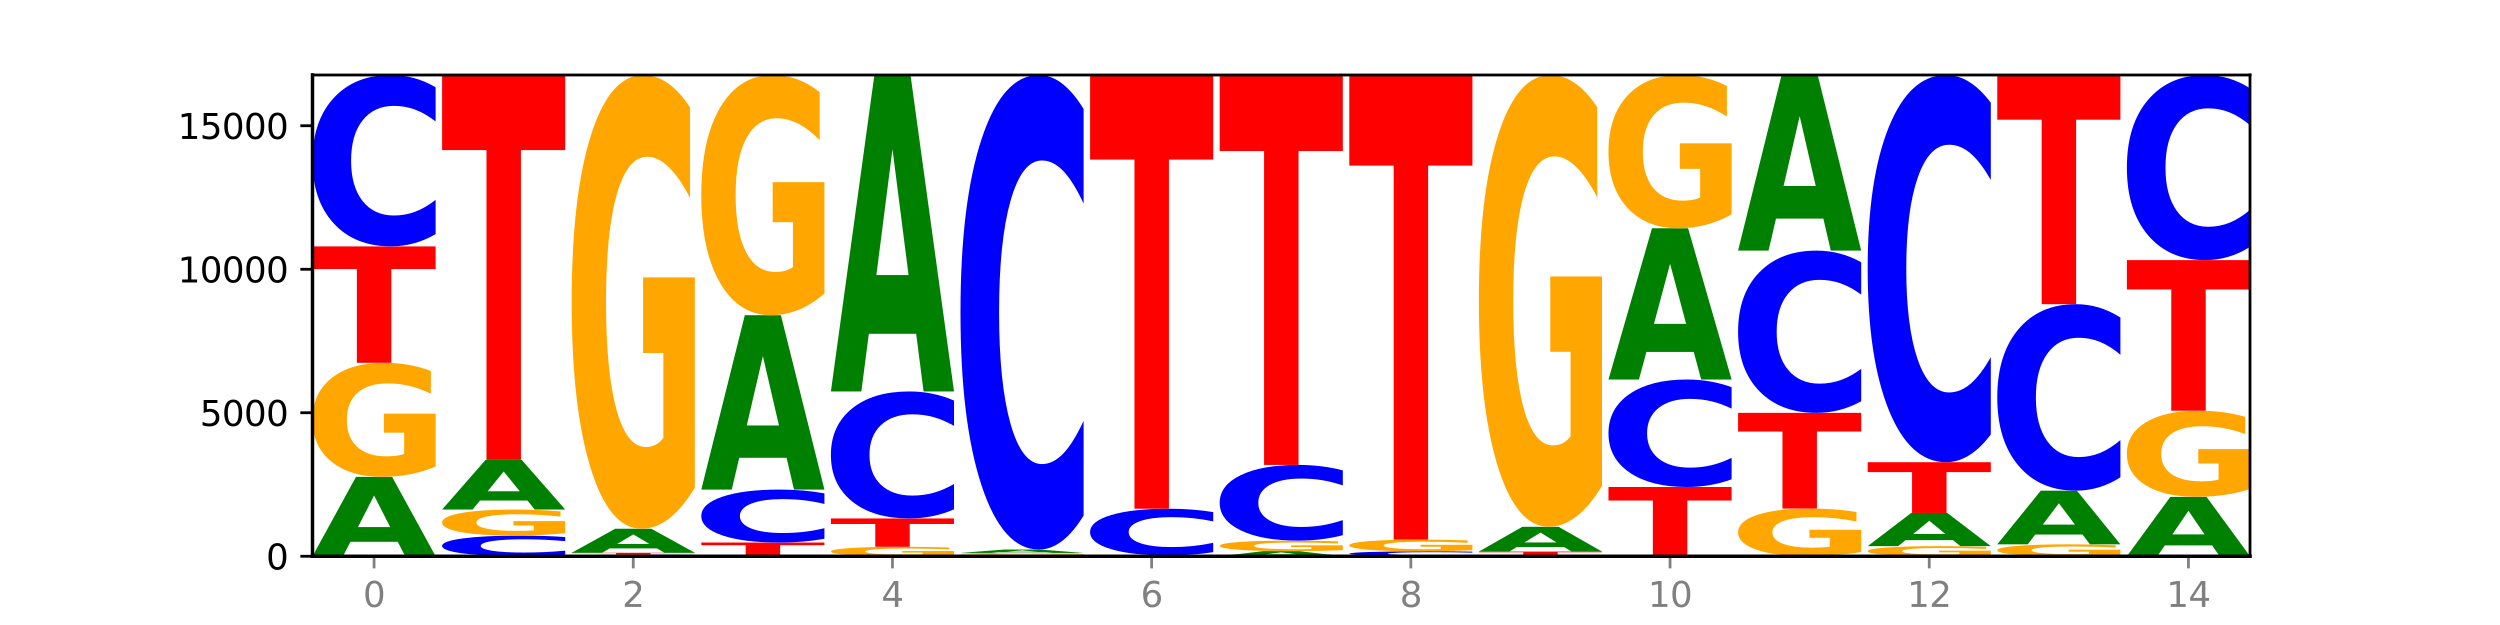 <?xml version="1.0" encoding="utf-8" standalone="no"?>
<!DOCTYPE svg PUBLIC "-//W3C//DTD SVG 1.1//EN"
  "http://www.w3.org/Graphics/SVG/1.1/DTD/svg11.dtd">
<svg xmlns:xlink="http://www.w3.org/1999/xlink" width="720pt" height="180pt" viewBox="0 0 720 180" xmlns="http://www.w3.org/2000/svg" version="1.1">
 <defs>
  <style type="text/css">*{stroke-linejoin: round; stroke-linecap: butt}</style>
 </defs>
 <g id="figure_1">
  <g id="patch_1">
   <path d="M 0 180 
L 720 180 
L 720 0 
L 0 0 
z
" style="fill: #ffffff"/>
  </g>
  <g id="axes_1">
   <g id="patch_2">
    <path d="M 90 160.2 
L 648 160.2 
L 648 21.6 
L 90 21.6 
z
" style="fill: #ffffff"/>
   </g>
   <g id="line2d_1">
    <path d="M 90 160.2 
L 648 160.2 
" clip-path="url(#p567ff6532f)" style="fill: none; stroke: #000000; stroke-width: 0.5; stroke-linecap: square"/>
   </g>
   <g id="patch_3">
    <path d="M 114.562 156.035 
L 100.925 156.035 
L 98.772 160.2 
L 90 160.2 
L 102.527 137.337 
L 112.931 137.337 
L 125.458 160.2 
L 116.693 160.2 
L 114.562 156.035 
z
M 103.1 151.792 
L 112.365 151.792 
L 107.74 142.697 
L 103.1 151.792 
z
" clip-path="url(#p567ff6532f)" style="fill: #008000"/>
   </g>
   <g id="patch_4">
    <path d="M 125.458 134.365 
Q 121.882 135.851 118.036 136.597 
Q 114.19 137.337 110.089 137.337 
Q 100.823 137.337 95.412 132.913 
Q 90 128.489 90 120.923 
Q 90 113.269 95.507 108.879 
Q 101.022 104.489 110.614 104.489 
Q 114.309 104.489 117.694 105.086 
Q 121.088 105.676 124.091 106.843 
L 124.091 113.391 
Q 120.992 111.892 117.925 111.152 
Q 114.857 110.406 111.774 110.406 
Q 106.068 110.406 102.977 113.133 
Q 99.886 115.854 99.886 120.923 
Q 99.886 125.944 102.866 128.686 
Q 105.846 131.42 111.329 131.42 
Q 112.823 131.42 114.102 131.264 
Q 115.382 131.101 116.399 130.762 
L 116.399 124.614 
L 110.558 124.614 
L 110.558 119.139 
L 125.458 119.139 
L 125.458 134.365 
z
" clip-path="url(#p567ff6532f)" style="fill: #ffa600"/>
   </g>
   <g id="patch_5">
    <path d="M 90 70.955 
L 125.458 70.955 
L 125.458 77.495 
L 112.701 77.495 
L 112.701 104.489 
L 102.781 104.489 
L 102.781 77.495 
L 90 77.495 
L 90 70.955 
z
" clip-path="url(#p567ff6532f)" style="fill: #ff0000"/>
   </g>
   <g id="patch_6">
    <path d="M 125.458 67.417 
Q 122.492 69.171 119.285 70.058 
Q 116.078 70.955 112.585 70.955 
Q 102.168 70.955 96.084 64.308 
Q 90 57.66 90 46.293 
Q 90 34.884 96.084 28.247 
Q 102.168 21.6 112.585 21.6 
Q 116.078 21.6 119.285 22.497 
Q 122.492 23.384 125.458 25.138 
L 125.458 34.976 
Q 122.465 32.652 119.562 31.571 
Q 116.658 30.49 113.451 30.49 
Q 107.698 30.49 104.401 34.701 
Q 101.114 38.901 101.114 46.293 
Q 101.114 53.654 104.401 57.864 
Q 107.698 62.065 113.451 62.065 
Q 116.658 62.065 119.562 60.984 
Q 122.465 59.893 125.458 57.569 
L 125.458 67.417 
z
" clip-path="url(#p567ff6532f)" style="fill: #0000ff"/>
   </g>
   <g id="patch_7">
    <path d="M 162.783 159.773 
Q 159.817 159.985 156.609 160.092 
Q 153.402 160.2 149.909 160.2 
Q 139.492 160.2 133.408 159.398 
Q 127.324 158.597 127.324 157.226 
Q 127.324 155.851 133.408 155.05 
Q 139.492 154.249 149.909 154.249 
Q 153.402 154.249 156.609 154.357 
Q 159.817 154.464 162.783 154.675 
L 162.783 155.862 
Q 159.79 155.581 156.886 155.451 
Q 153.983 155.321 150.776 155.321 
Q 145.022 155.321 141.726 155.828 
Q 138.438 156.335 138.438 157.226 
Q 138.438 158.114 141.726 158.622 
Q 145.022 159.128 150.776 159.128 
Q 153.983 159.128 156.886 158.998 
Q 159.79 158.866 162.783 158.586 
L 162.783 159.773 
z
" clip-path="url(#p567ff6532f)" style="fill: #0000ff"/>
   </g>
   <g id="patch_8">
    <path d="M 162.783 153.57 
Q 159.207 153.91 155.36 154.08 
Q 151.514 154.249 147.414 154.249 
Q 138.148 154.249 132.736 153.239 
Q 127.324 152.229 127.324 150.502 
Q 127.324 148.756 132.831 147.754 
Q 138.346 146.752 147.938 146.752 
Q 151.633 146.752 155.019 146.888 
Q 158.412 147.023 161.416 147.289 
L 161.416 148.783 
Q 158.317 148.441 155.249 148.272 
Q 152.182 148.102 149.098 148.102 
Q 143.393 148.102 140.301 148.725 
Q 137.21 149.346 137.21 150.502 
Q 137.21 151.648 140.19 152.274 
Q 143.17 152.898 148.653 152.898 
Q 150.147 152.898 151.427 152.863 
Q 152.706 152.825 153.723 152.748 
L 153.723 151.345 
L 147.883 151.345 
L 147.883 150.095 
L 162.783 150.095 
L 162.783 153.57 
z
" clip-path="url(#p567ff6532f)" style="fill: #ffa600"/>
   </g>
   <g id="patch_9">
    <path d="M 151.886 144.145 
L 138.25 144.145 
L 136.097 146.752 
L 127.324 146.752 
L 139.852 132.444 
L 150.255 132.444 
L 162.783 146.752 
L 154.018 146.752 
L 151.886 144.145 
z
M 140.425 141.49 
L 149.69 141.49 
L 145.064 135.798 
L 140.425 141.49 
z
" clip-path="url(#p567ff6532f)" style="fill: #008000"/>
   </g>
   <g id="patch_10">
    <path d="M 127.324 21.6 
L 162.783 21.6 
L 162.783 43.218 
L 150.026 43.218 
L 150.026 132.444 
L 140.106 132.444 
L 140.106 43.218 
L 127.324 43.218 
L 127.324 21.6 
z
" clip-path="url(#p567ff6532f)" style="fill: #ff0000"/>
   </g>
   <g id="patch_11">
    <path d="M 200.107 160.17 
Q 197.141 160.185 193.934 160.192 
Q 190.727 160.2 187.233 160.2 
Q 176.817 160.2 170.733 160.143 
Q 164.649 160.086 164.649 159.989 
Q 164.649 159.892 170.733 159.835 
Q 176.817 159.778 187.233 159.778 
Q 190.727 159.778 193.934 159.786 
Q 197.141 159.794 200.107 159.809 
L 200.107 159.893 
Q 197.114 159.873 194.211 159.864 
Q 191.307 159.854 188.1 159.854 
Q 182.347 159.854 179.05 159.89 
Q 175.762 159.926 175.762 159.989 
Q 175.762 160.052 179.05 160.088 
Q 182.347 160.124 188.1 160.124 
Q 191.307 160.124 194.211 160.115 
Q 197.114 160.106 200.107 160.086 
L 200.107 160.17 
z
" clip-path="url(#p567ff6532f)" style="fill: #0000ff"/>
   </g>
   <g id="patch_12">
    <path d="M 164.649 159.2 
L 200.107 159.2 
L 200.107 159.313 
L 187.35 159.313 
L 187.35 159.778 
L 177.43 159.778 
L 177.43 159.313 
L 164.649 159.313 
L 164.649 159.2 
z
" clip-path="url(#p567ff6532f)" style="fill: #ff0000"/>
   </g>
   <g id="patch_13">
    <path d="M 189.211 157.94 
L 175.574 157.94 
L 173.421 159.2 
L 164.649 159.2 
L 177.176 152.281 
L 187.58 152.281 
L 200.107 159.2 
L 191.342 159.2 
L 189.211 157.94 
z
M 177.749 156.655 
L 187.014 156.655 
L 182.389 153.904 
L 177.749 156.655 
z
" clip-path="url(#p567ff6532f)" style="fill: #008000"/>
   </g>
   <g id="patch_14">
    <path d="M 200.107 140.458 
Q 196.531 146.37 192.685 149.339 
Q 188.839 152.281 184.738 152.281 
Q 175.472 152.281 170.061 134.681 
Q 164.649 117.08 164.649 86.981 
Q 164.649 56.531 170.156 39.066 
Q 175.671 21.6 185.263 21.6 
Q 188.958 21.6 192.343 23.976 
Q 195.736 26.324 198.74 30.967 
L 198.74 57.017 
Q 195.641 51.051 192.574 48.109 
Q 189.506 45.139 186.423 45.139 
Q 180.717 45.139 177.626 55.991 
Q 174.535 66.816 174.535 86.981 
Q 174.535 106.957 177.515 117.863 
Q 180.495 128.742 185.978 128.742 
Q 187.472 128.742 188.751 128.121 
Q 190.031 127.473 191.048 126.124 
L 191.048 101.666 
L 185.207 101.666 
L 185.207 79.882 
L 200.107 79.882 
L 200.107 140.458 
z
" clip-path="url(#p567ff6532f)" style="fill: #ffa600"/>
   </g>
   <g id="patch_15">
    <path d="M 201.973 156.257 
L 237.431 156.257 
L 237.431 157.026 
L 224.675 157.026 
L 224.675 160.2 
L 214.755 160.2 
L 214.755 157.026 
L 201.973 157.026 
L 201.973 156.257 
z
" clip-path="url(#p567ff6532f)" style="fill: #ff0000"/>
   </g>
   <g id="patch_16">
    <path d="M 237.431 155.164 
Q 234.465 155.706 231.258 155.98 
Q 228.051 156.257 224.558 156.257 
Q 214.141 156.257 208.057 154.202 
Q 201.973 152.147 201.973 148.633 
Q 201.973 145.106 208.057 143.054 
Q 214.141 140.999 224.558 140.999 
Q 228.051 140.999 231.258 141.276 
Q 234.465 141.55 237.431 142.092 
L 237.431 145.134 
Q 234.439 144.415 231.535 144.081 
Q 228.632 143.747 225.424 143.747 
Q 219.671 143.747 216.375 145.049 
Q 213.087 146.348 213.087 148.633 
Q 213.087 150.908 216.375 152.21 
Q 219.671 153.509 225.424 153.509 
Q 228.632 153.509 231.535 153.175 
Q 234.439 152.837 237.431 152.119 
L 237.431 155.164 
z
" clip-path="url(#p567ff6532f)" style="fill: #0000ff"/>
   </g>
   <g id="patch_17">
    <path d="M 226.535 131.851 
L 212.899 131.851 
L 210.745 140.999 
L 201.973 140.999 
L 214.501 90.784 
L 224.904 90.784 
L 237.431 140.999 
L 228.667 140.999 
L 226.535 131.851 
z
M 215.073 122.531 
L 224.339 122.531 
L 219.713 102.558 
L 215.073 122.531 
z
" clip-path="url(#p567ff6532f)" style="fill: #008000"/>
   </g>
   <g id="patch_18">
    <path d="M 237.431 84.525 
Q 233.855 87.654 230.009 89.227 
Q 226.163 90.784 222.063 90.784 
Q 212.797 90.784 207.385 81.466 
Q 201.973 72.148 201.973 56.214 
Q 201.973 40.093 207.48 30.846 
Q 212.995 21.6 222.587 21.6 
Q 226.282 21.6 229.668 22.858 
Q 233.061 24.101 236.065 26.559 
L 236.065 40.35 
Q 232.965 37.192 229.898 35.634 
Q 226.831 34.062 223.747 34.062 
Q 218.041 34.062 214.95 39.807 
Q 211.859 45.538 211.859 56.214 
Q 211.859 66.789 214.839 72.563 
Q 217.819 78.322 223.302 78.322 
Q 224.796 78.322 226.076 77.994 
Q 227.355 77.651 228.372 76.936 
L 228.372 63.988 
L 222.531 63.988 
L 222.531 52.455 
L 237.431 52.455 
L 237.431 84.525 
z
" clip-path="url(#p567ff6532f)" style="fill: #ffa600"/>
   </g>
   <g id="patch_19">
    <path d="M 274.756 159.954 
Q 271.18 160.077 267.334 160.139 
Q 263.487 160.2 259.387 160.2 
Q 250.121 160.2 244.709 159.834 
Q 239.298 159.467 239.298 158.841 
Q 239.298 158.207 244.805 157.844 
Q 250.32 157.481 259.911 157.481 
Q 263.607 157.481 266.992 157.53 
Q 270.385 157.579 273.389 157.675 
L 273.389 158.218 
Q 270.29 158.093 267.222 158.032 
Q 264.155 157.97 261.072 157.97 
Q 255.366 157.97 252.275 158.196 
Q 249.183 158.422 249.183 158.841 
Q 249.183 159.257 252.163 159.484 
Q 255.143 159.71 260.627 159.71 
Q 262.121 159.71 263.4 159.697 
Q 264.679 159.684 265.697 159.656 
L 265.697 159.147 
L 259.856 159.147 
L 259.856 158.693 
L 274.756 158.693 
L 274.756 159.954 
z
" clip-path="url(#p567ff6532f)" style="fill: #ffa600"/>
   </g>
   <g id="patch_20">
    <path d="M 239.298 149.314 
L 274.756 149.314 
L 274.756 150.907 
L 261.999 150.907 
L 261.999 157.481 
L 252.079 157.481 
L 252.079 150.907 
L 239.298 150.907 
L 239.298 149.314 
z
" clip-path="url(#p567ff6532f)" style="fill: #ff0000"/>
   </g>
   <g id="patch_21">
    <path d="M 274.756 146.692 
Q 271.79 147.992 268.583 148.649 
Q 265.375 149.314 261.882 149.314 
Q 251.465 149.314 245.382 144.388 
Q 239.298 139.462 239.298 131.037 
Q 239.298 122.583 245.382 117.664 
Q 251.465 112.738 261.882 112.738 
Q 265.375 112.738 268.583 113.403 
Q 271.79 114.06 274.756 115.36 
L 274.756 122.651 
Q 271.763 120.928 268.86 120.127 
Q 265.956 119.326 262.749 119.326 
Q 256.995 119.326 253.699 122.447 
Q 250.411 125.56 250.411 131.037 
Q 250.411 136.492 253.699 139.613 
Q 256.995 142.726 262.749 142.726 
Q 265.956 142.726 268.86 141.925 
Q 271.763 141.116 274.756 139.394 
L 274.756 146.692 
z
" clip-path="url(#p567ff6532f)" style="fill: #0000ff"/>
   </g>
   <g id="patch_22">
    <path d="M 263.86 96.136 
L 250.223 96.136 
L 248.07 112.738 
L 239.298 112.738 
L 251.825 21.6 
L 262.228 21.6 
L 274.756 112.738 
L 265.991 112.738 
L 263.86 96.136 
z
M 252.398 79.221 
L 261.663 79.221 
L 257.038 42.968 
L 252.398 79.221 
z
" clip-path="url(#p567ff6532f)" style="fill: #008000"/>
   </g>
   <g id="patch_23">
    <path d="M 276.622 159.795 
L 312.08 159.795 
L 312.08 159.874 
L 299.324 159.874 
L 299.324 160.2 
L 289.404 160.2 
L 289.404 159.874 
L 276.622 159.874 
L 276.622 159.795 
z
" clip-path="url(#p567ff6532f)" style="fill: #ff0000"/>
   </g>
   <g id="patch_24">
    <path d="M 312.08 159.745 
Q 308.504 159.77 304.658 159.783 
Q 300.812 159.795 296.711 159.795 
Q 287.445 159.795 282.034 159.72 
Q 276.622 159.646 276.622 159.518 
Q 276.622 159.389 282.129 159.315 
Q 287.644 159.241 297.236 159.241 
Q 300.931 159.241 304.316 159.251 
Q 307.71 159.261 310.713 159.281 
L 310.713 159.391 
Q 307.614 159.366 304.547 159.354 
Q 301.479 159.341 298.396 159.341 
Q 292.69 159.341 289.599 159.387 
Q 286.508 159.433 286.508 159.518 
Q 286.508 159.603 289.488 159.649 
Q 292.468 159.695 297.951 159.695 
Q 299.445 159.695 300.724 159.693 
Q 302.004 159.69 303.021 159.684 
L 303.021 159.58 
L 297.18 159.58 
L 297.18 159.488 
L 312.08 159.488 
L 312.08 159.745 
z
" clip-path="url(#p567ff6532f)" style="fill: #ffa600"/>
   </g>
   <g id="patch_25">
    <path d="M 301.184 159.065 
L 287.547 159.065 
L 285.394 159.241 
L 276.622 159.241 
L 289.15 158.274 
L 299.553 158.274 
L 312.08 159.241 
L 303.315 159.241 
L 301.184 159.065 
z
M 289.722 158.886 
L 298.987 158.886 
L 294.362 158.501 
L 289.722 158.886 
z
" clip-path="url(#p567ff6532f)" style="fill: #008000"/>
   </g>
   <g id="patch_26">
    <path d="M 312.08 148.477 
Q 309.114 153.333 305.907 155.79 
Q 302.7 158.274 299.207 158.274 
Q 288.79 158.274 282.706 139.866 
Q 276.622 121.459 276.622 89.979 
Q 276.622 58.387 282.706 40.008 
Q 288.79 21.6 299.207 21.6 
Q 302.7 21.6 305.907 24.084 
Q 309.114 26.541 312.08 31.397 
L 312.08 58.641 
Q 309.087 52.204 306.184 49.211 
Q 303.28 46.219 300.073 46.219 
Q 294.32 46.219 291.023 57.879 
Q 287.736 69.511 287.736 89.979 
Q 287.736 110.363 291.023 122.023 
Q 294.32 133.655 300.073 133.655 
Q 303.28 133.655 306.184 130.663 
Q 309.087 127.642 312.08 121.205 
L 312.08 148.477 
z
" clip-path="url(#p567ff6532f)" style="fill: #0000ff"/>
   </g>
   <g id="patch_27">
    <path d="M 338.508 160.161 
L 324.872 160.161 
L 322.719 160.2 
L 313.946 160.2 
L 326.474 159.985 
L 336.877 159.985 
L 349.405 160.2 
L 340.64 160.2 
L 338.508 160.161 
z
M 327.047 160.121 
L 336.312 160.121 
L 331.686 160.035 
L 327.047 160.121 
z
" clip-path="url(#p567ff6532f)" style="fill: #008000"/>
   </g>
   <g id="patch_28">
    <path d="M 349.405 159.019 
Q 346.439 159.498 343.231 159.74 
Q 340.024 159.985 336.531 159.985 
Q 326.114 159.985 320.03 158.17 
Q 313.946 156.356 313.946 153.253 
Q 313.946 150.138 320.03 148.327 
Q 326.114 146.512 336.531 146.512 
Q 340.024 146.512 343.231 146.757 
Q 346.439 146.999 349.405 147.478 
L 349.405 150.163 
Q 346.412 149.529 343.508 149.234 
Q 340.605 148.939 337.398 148.939 
Q 331.644 148.939 328.348 150.088 
Q 325.06 151.235 325.06 153.253 
Q 325.06 155.262 328.348 156.412 
Q 331.644 157.558 337.398 157.558 
Q 340.605 157.558 343.508 157.263 
Q 346.412 156.965 349.405 156.331 
L 349.405 159.019 
z
" clip-path="url(#p567ff6532f)" style="fill: #0000ff"/>
   </g>
   <g id="patch_29">
    <path d="M 313.946 21.6 
L 349.405 21.6 
L 349.405 45.961 
L 336.648 45.961 
L 336.648 146.512 
L 326.728 146.512 
L 326.728 45.961 
L 313.946 45.961 
L 313.946 21.6 
z
" clip-path="url(#p567ff6532f)" style="fill: #ff0000"/>
   </g>
   <g id="patch_30">
    <path d="M 375.833 159.932 
L 362.196 159.932 
L 360.043 160.2 
L 351.271 160.2 
L 363.798 158.729 
L 374.202 158.729 
L 386.729 160.2 
L 377.964 160.2 
L 375.833 159.932 
z
M 364.371 159.659 
L 373.636 159.659 
L 369.011 159.074 
L 364.371 159.659 
z
" clip-path="url(#p567ff6532f)" style="fill: #008000"/>
   </g>
   <g id="patch_31">
    <path d="M 386.729 158.454 
Q 383.153 158.591 379.307 158.66 
Q 375.461 158.729 371.36 158.729 
Q 362.094 158.729 356.683 158.32 
Q 351.271 157.912 351.271 157.213 
Q 351.271 156.506 356.778 156.101 
Q 362.293 155.695 371.885 155.695 
Q 375.58 155.695 378.965 155.75 
Q 382.358 155.805 385.362 155.913 
L 385.362 156.517 
Q 382.263 156.379 379.196 156.311 
Q 376.128 156.242 373.045 156.242 
Q 367.339 156.242 364.248 156.493 
Q 361.157 156.745 361.157 157.213 
Q 361.157 157.677 364.137 157.93 
Q 367.117 158.182 372.6 158.182 
Q 374.094 158.182 375.373 158.168 
Q 376.653 158.153 377.67 158.121 
L 377.67 157.554 
L 371.829 157.554 
L 371.829 157.048 
L 386.729 157.048 
L 386.729 158.454 
z
" clip-path="url(#p567ff6532f)" style="fill: #ffa600"/>
   </g>
   <g id="patch_32">
    <path d="M 386.729 154.133 
Q 383.763 154.907 380.556 155.299 
Q 377.349 155.695 373.856 155.695 
Q 363.439 155.695 357.355 152.76 
Q 351.271 149.824 351.271 144.804 
Q 351.271 139.765 357.355 136.834 
Q 363.439 133.898 373.856 133.898 
Q 377.349 133.898 380.556 134.295 
Q 383.763 134.686 386.729 135.461 
L 386.729 139.806 
Q 383.736 138.779 380.833 138.302 
Q 377.929 137.825 374.722 137.825 
Q 368.969 137.825 365.672 139.684 
Q 362.385 141.539 362.385 144.804 
Q 362.385 148.054 365.672 149.914 
Q 368.969 151.769 374.722 151.769 
Q 377.929 151.769 380.833 151.292 
Q 383.736 150.81 386.729 149.783 
L 386.729 154.133 
z
" clip-path="url(#p567ff6532f)" style="fill: #0000ff"/>
   </g>
   <g id="patch_33">
    <path d="M 351.271 21.6 
L 386.729 21.6 
L 386.729 43.501 
L 373.972 43.501 
L 373.972 133.898 
L 364.052 133.898 
L 364.052 43.501 
L 351.271 43.501 
L 351.271 21.6 
z
" clip-path="url(#p567ff6532f)" style="fill: #ff0000"/>
   </g>
   <g id="patch_34">
    <path d="M 424.054 160.097 
Q 421.087 160.148 417.88 160.174 
Q 414.673 160.2 411.18 160.2 
Q 400.763 160.2 394.679 160.007 
Q 388.595 159.815 388.595 159.485 
Q 388.595 159.155 394.679 158.963 
Q 400.763 158.77 411.18 158.77 
Q 414.673 158.77 417.88 158.796 
Q 421.087 158.822 424.054 158.873 
L 424.054 159.158 
Q 421.061 159.09 418.157 159.059 
Q 415.254 159.028 412.047 159.028 
Q 406.293 159.028 402.997 159.15 
Q 399.709 159.271 399.709 159.485 
Q 399.709 159.699 402.997 159.821 
Q 406.293 159.942 412.047 159.942 
Q 415.254 159.942 418.157 159.911 
Q 421.061 159.88 424.054 159.812 
L 424.054 160.097 
z
" clip-path="url(#p567ff6532f)" style="fill: #0000ff"/>
   </g>
   <g id="patch_35">
    <path d="M 424.054 158.466 
Q 420.477 158.618 416.631 158.694 
Q 412.785 158.77 408.685 158.77 
Q 399.419 158.77 394.007 158.317 
Q 388.595 157.864 388.595 157.089 
Q 388.595 156.305 394.102 155.855 
Q 399.617 155.406 409.209 155.406 
Q 412.904 155.406 416.29 155.467 
Q 419.683 155.527 422.687 155.647 
L 422.687 156.318 
Q 419.587 156.164 416.52 156.088 
Q 413.453 156.012 410.369 156.012 
Q 404.664 156.012 401.572 156.291 
Q 398.481 156.57 398.481 157.089 
Q 398.481 157.603 401.461 157.884 
Q 404.441 158.164 409.924 158.164 
Q 411.418 158.164 412.698 158.148 
Q 413.977 158.131 414.994 158.097 
L 414.994 157.467 
L 409.153 157.467 
L 409.153 156.906 
L 424.054 156.906 
L 424.054 158.466 
z
" clip-path="url(#p567ff6532f)" style="fill: #ffa600"/>
   </g>
   <g id="patch_36">
    <path d="M 388.595 21.6 
L 424.054 21.6 
L 424.054 47.696 
L 411.297 47.696 
L 411.297 155.406 
L 401.377 155.406 
L 401.377 47.696 
L 388.595 47.696 
L 388.595 21.6 
z
" clip-path="url(#p567ff6532f)" style="fill: #ff0000"/>
   </g>
   <g id="patch_37">
    <path d="M 461.378 160.179 
Q 458.412 160.19 455.205 160.195 
Q 451.997 160.2 448.504 160.2 
Q 438.088 160.2 432.004 160.161 
Q 425.92 160.122 425.92 160.055 
Q 425.92 159.989 432.004 159.95 
Q 438.088 159.911 448.504 159.911 
Q 451.997 159.911 455.205 159.916 
Q 458.412 159.921 461.378 159.931 
L 461.378 159.989 
Q 458.385 159.975 455.482 159.969 
Q 452.578 159.963 449.371 159.963 
Q 443.618 159.963 440.321 159.987 
Q 437.033 160.012 437.033 160.055 
Q 437.033 160.099 440.321 160.123 
Q 443.618 160.148 449.371 160.148 
Q 452.578 160.148 455.482 160.142 
Q 458.385 160.135 461.378 160.122 
L 461.378 160.179 
z
" clip-path="url(#p567ff6532f)" style="fill: #0000ff"/>
   </g>
   <g id="patch_38">
    <path d="M 425.92 158.853 
L 461.378 158.853 
L 461.378 159.059 
L 448.621 159.059 
L 448.621 159.911 
L 438.701 159.911 
L 438.701 159.059 
L 425.92 159.059 
L 425.92 158.853 
z
" clip-path="url(#p567ff6532f)" style="fill: #ff0000"/>
   </g>
   <g id="patch_39">
    <path d="M 450.482 157.552 
L 436.845 157.552 
L 434.692 158.853 
L 425.92 158.853 
L 438.447 151.711 
L 448.85 151.711 
L 461.378 158.853 
L 452.613 158.853 
L 450.482 157.552 
z
M 439.02 156.226 
L 448.285 156.226 
L 443.66 153.386 
L 439.02 156.226 
z
" clip-path="url(#p567ff6532f)" style="fill: #008000"/>
   </g>
   <g id="patch_40">
    <path d="M 461.378 139.939 
Q 457.802 145.825 453.956 148.781 
Q 450.11 151.711 446.009 151.711 
Q 436.743 151.711 431.331 134.187 
Q 425.92 116.664 425.92 86.696 
Q 425.92 56.379 431.427 38.989 
Q 436.942 21.6 446.533 21.6 
Q 450.229 21.6 453.614 23.965 
Q 457.007 26.303 460.011 30.926 
L 460.011 56.862 
Q 456.912 50.923 453.844 47.993 
Q 450.777 45.037 447.694 45.037 
Q 441.988 45.037 438.897 55.841 
Q 435.805 66.619 435.805 86.696 
Q 435.805 106.585 438.785 117.443 
Q 441.765 128.274 447.249 128.274 
Q 448.743 128.274 450.022 127.656 
Q 451.302 127.011 452.319 125.667 
L 452.319 101.317 
L 446.478 101.317 
L 446.478 79.627 
L 461.378 79.627 
L 461.378 139.939 
z
" clip-path="url(#p567ff6532f)" style="fill: #ffa600"/>
   </g>
   <g id="patch_41">
    <path d="M 463.244 140.255 
L 498.702 140.255 
L 498.702 144.145 
L 485.946 144.145 
L 485.946 160.2 
L 476.026 160.2 
L 476.026 144.145 
L 463.244 144.145 
L 463.244 140.255 
z
" clip-path="url(#p567ff6532f)" style="fill: #ff0000"/>
   </g>
   <g id="patch_42">
    <path d="M 498.702 138.036 
Q 495.736 139.136 492.529 139.692 
Q 489.322 140.255 485.829 140.255 
Q 475.412 140.255 469.328 136.086 
Q 463.244 131.916 463.244 124.787 
Q 463.244 117.631 469.328 113.469 
Q 475.412 109.3 485.829 109.3 
Q 489.322 109.3 492.529 109.862 
Q 495.736 110.419 498.702 111.518 
L 498.702 117.689 
Q 495.71 116.231 492.806 115.553 
Q 489.903 114.875 486.695 114.875 
Q 480.942 114.875 477.645 117.516 
Q 474.358 120.151 474.358 124.787 
Q 474.358 129.403 477.645 132.044 
Q 480.942 134.679 486.695 134.679 
Q 489.903 134.679 492.806 134.001 
Q 495.71 133.317 498.702 131.859 
L 498.702 138.036 
z
" clip-path="url(#p567ff6532f)" style="fill: #0000ff"/>
   </g>
   <g id="patch_43">
    <path d="M 487.806 101.364 
L 474.169 101.364 
L 472.016 109.3 
L 463.244 109.3 
L 475.772 65.739 
L 486.175 65.739 
L 498.702 109.3 
L 489.937 109.3 
L 487.806 101.364 
z
M 476.344 93.279 
L 485.609 93.279 
L 480.984 75.952 
L 476.344 93.279 
z
" clip-path="url(#p567ff6532f)" style="fill: #008000"/>
   </g>
   <g id="patch_44">
    <path d="M 498.702 61.745 
Q 495.126 63.742 491.28 64.745 
Q 487.434 65.739 483.333 65.739 
Q 474.068 65.739 468.656 59.794 
Q 463.244 53.85 463.244 43.683 
Q 463.244 33.398 468.751 27.499 
Q 474.266 21.6 483.858 21.6 
Q 487.553 21.6 490.938 22.402 
Q 494.332 23.196 497.336 24.764 
L 497.336 33.563 
Q 494.236 31.547 491.169 30.554 
Q 488.101 29.551 485.018 29.551 
Q 479.312 29.551 476.221 33.216 
Q 473.13 36.872 473.13 43.683 
Q 473.13 50.43 476.11 54.114 
Q 479.09 57.788 484.573 57.788 
Q 486.067 57.788 487.347 57.579 
Q 488.626 57.36 489.643 56.904 
L 489.643 48.643 
L 483.802 48.643 
L 483.802 41.285 
L 498.702 41.285 
L 498.702 61.745 
z
" clip-path="url(#p567ff6532f)" style="fill: #ffa600"/>
   </g>
   <g id="patch_45">
    <path d="M 536.027 158.957 
Q 532.451 159.579 528.605 159.891 
Q 524.758 160.2 520.658 160.2 
Q 511.392 160.2 505.98 158.35 
Q 500.569 156.5 500.569 153.335 
Q 500.569 150.134 506.076 148.298 
Q 511.591 146.462 521.182 146.462 
Q 524.878 146.462 528.263 146.712 
Q 531.656 146.959 534.66 147.447 
L 534.66 150.185 
Q 531.561 149.558 528.493 149.249 
Q 525.426 148.937 522.343 148.937 
Q 516.637 148.937 513.546 150.078 
Q 510.454 151.216 510.454 153.335 
Q 510.454 155.435 513.434 156.582 
Q 516.414 157.725 521.898 157.725 
Q 523.391 157.725 524.671 157.66 
Q 525.95 157.592 526.968 157.45 
L 526.968 154.879 
L 521.127 154.879 
L 521.127 152.589 
L 536.027 152.589 
L 536.027 158.957 
z
" clip-path="url(#p567ff6532f)" style="fill: #ffa600"/>
   </g>
   <g id="patch_46">
    <path d="M 500.569 118.904 
L 536.027 118.904 
L 536.027 124.279 
L 523.27 124.279 
L 523.27 146.462 
L 513.35 146.462 
L 513.35 124.279 
L 500.569 124.279 
L 500.569 118.904 
z
" clip-path="url(#p567ff6532f)" style="fill: #ff0000"/>
   </g>
   <g id="patch_47">
    <path d="M 536.027 115.555 
Q 533.061 117.215 529.854 118.055 
Q 526.646 118.904 523.153 118.904 
Q 512.736 118.904 506.652 112.611 
Q 500.569 106.318 500.569 95.556 
Q 500.569 84.755 506.652 78.471 
Q 512.736 72.178 523.153 72.178 
Q 526.646 72.178 529.854 73.027 
Q 533.061 73.867 536.027 75.527 
L 536.027 84.842 
Q 533.034 82.641 530.13 81.618 
Q 527.227 80.595 524.02 80.595 
Q 518.266 80.595 514.97 84.581 
Q 511.682 88.558 511.682 95.556 
Q 511.682 102.525 514.97 106.511 
Q 518.266 110.488 524.02 110.488 
Q 527.227 110.488 530.13 109.465 
Q 533.034 108.432 536.027 106.231 
L 536.027 115.555 
z
" clip-path="url(#p567ff6532f)" style="fill: #0000ff"/>
   </g>
   <g id="patch_48">
    <path d="M 525.13 62.964 
L 511.494 62.964 
L 509.341 72.178 
L 500.569 72.178 
L 513.096 21.6 
L 523.499 21.6 
L 536.027 72.178 
L 527.262 72.178 
L 525.13 62.964 
z
M 513.669 53.577 
L 522.934 53.577 
L 518.309 33.459 
L 513.669 53.577 
z
" clip-path="url(#p567ff6532f)" style="fill: #008000"/>
   </g>
   <g id="patch_49">
    <path d="M 573.351 159.937 
Q 569.775 160.068 565.929 160.134 
Q 562.083 160.2 557.982 160.2 
Q 548.716 160.2 543.305 159.808 
Q 537.893 159.416 537.893 158.746 
Q 537.893 158.068 543.4 157.679 
Q 548.915 157.29 558.507 157.29 
Q 562.202 157.29 565.587 157.343 
Q 568.98 157.396 571.984 157.499 
L 571.984 158.079 
Q 568.885 157.946 565.818 157.881 
Q 562.75 157.815 559.667 157.815 
Q 553.961 157.815 550.87 158.056 
Q 547.779 158.297 547.779 158.746 
Q 547.779 159.191 550.759 159.434 
Q 553.739 159.676 559.222 159.676 
Q 560.716 159.676 561.995 159.662 
Q 563.275 159.648 564.292 159.618 
L 564.292 159.073 
L 558.451 159.073 
L 558.451 158.588 
L 573.351 158.588 
L 573.351 159.937 
z
" clip-path="url(#p567ff6532f)" style="fill: #ffa600"/>
   </g>
   <g id="patch_50">
    <path d="M 562.455 155.55 
L 548.818 155.55 
L 546.665 157.29 
L 537.893 157.29 
L 550.42 147.735 
L 560.824 147.735 
L 573.351 157.29 
L 564.586 157.29 
L 562.455 155.55 
z
M 550.993 153.776 
L 560.258 153.776 
L 555.633 149.976 
L 550.993 153.776 
z
" clip-path="url(#p567ff6532f)" style="fill: #008000"/>
   </g>
   <g id="patch_51">
    <path d="M 537.893 133.113 
L 573.351 133.113 
L 573.351 135.965 
L 560.594 135.965 
L 560.594 147.735 
L 550.674 147.735 
L 550.674 135.965 
L 537.893 135.965 
L 537.893 133.113 
z
" clip-path="url(#p567ff6532f)" style="fill: #ff0000"/>
   </g>
   <g id="patch_52">
    <path d="M 573.351 125.12 
Q 570.385 129.082 567.178 131.086 
Q 563.971 133.113 560.478 133.113 
Q 550.061 133.113 543.977 118.094 
Q 537.893 103.075 537.893 77.391 
Q 537.893 51.615 543.977 36.619 
Q 550.061 21.6 560.478 21.6 
Q 563.971 21.6 567.178 23.627 
Q 570.385 25.631 573.351 29.593 
L 573.351 51.822 
Q 570.358 46.57 567.455 44.128 
Q 564.551 41.687 561.344 41.687 
Q 555.591 41.687 552.294 51.2 
Q 549.007 60.691 549.007 77.391 
Q 549.007 94.023 552.294 103.536 
Q 555.591 113.027 561.344 113.027 
Q 564.551 113.027 567.455 110.585 
Q 570.358 108.12 573.351 102.868 
L 573.351 125.12 
z
" clip-path="url(#p567ff6532f)" style="fill: #0000ff"/>
   </g>
   <g id="patch_53">
    <path d="M 610.676 159.89 
Q 607.1 160.045 603.253 160.123 
Q 599.407 160.2 595.307 160.2 
Q 586.041 160.2 580.629 159.738 
Q 575.217 159.276 575.217 158.486 
Q 575.217 157.687 580.724 157.228 
Q 586.239 156.77 595.831 156.77 
Q 599.526 156.77 602.912 156.832 
Q 606.305 156.894 609.309 157.016 
L 609.309 157.699 
Q 606.21 157.543 603.142 157.466 
Q 600.075 157.388 596.991 157.388 
Q 591.286 157.388 588.194 157.672 
Q 585.103 157.957 585.103 158.486 
Q 585.103 159.01 588.083 159.297 
Q 591.063 159.582 596.546 159.582 
Q 598.04 159.582 599.32 159.566 
Q 600.599 159.549 601.616 159.513 
L 601.616 158.871 
L 595.776 158.871 
L 595.776 158.3 
L 610.676 158.3 
L 610.676 159.89 
z
" clip-path="url(#p567ff6532f)" style="fill: #ffa600"/>
   </g>
   <g id="patch_54">
    <path d="M 599.779 153.954 
L 586.143 153.954 
L 583.99 156.77 
L 575.217 156.77 
L 587.745 141.313 
L 598.148 141.313 
L 610.676 156.77 
L 601.911 156.77 
L 599.779 153.954 
z
M 588.318 151.085 
L 597.583 151.085 
L 592.957 144.937 
L 588.318 151.085 
z
" clip-path="url(#p567ff6532f)" style="fill: #008000"/>
   </g>
   <g id="patch_55">
    <path d="M 610.676 137.463 
Q 607.71 139.371 604.502 140.336 
Q 601.295 141.313 597.802 141.313 
Q 587.385 141.313 581.301 134.079 
Q 575.217 126.845 575.217 114.474 
Q 575.217 102.059 581.301 94.836 
Q 587.385 87.602 597.802 87.602 
Q 601.295 87.602 604.502 88.578 
Q 607.71 89.544 610.676 91.452 
L 610.676 102.159 
Q 607.683 99.629 604.779 98.453 
Q 601.876 97.277 598.669 97.277 
Q 592.915 97.277 589.619 101.859 
Q 586.331 106.43 586.331 114.474 
Q 586.331 122.485 589.619 127.067 
Q 592.915 131.638 598.669 131.638 
Q 601.876 131.638 604.779 130.462 
Q 607.683 129.275 610.676 126.745 
L 610.676 137.463 
z
" clip-path="url(#p567ff6532f)" style="fill: #0000ff"/>
   </g>
   <g id="patch_56">
    <path d="M 575.217 21.6 
L 610.676 21.6 
L 610.676 34.472 
L 597.919 34.472 
L 597.919 87.602 
L 587.999 87.602 
L 587.999 34.472 
L 575.217 34.472 
L 575.217 21.6 
z
" clip-path="url(#p567ff6532f)" style="fill: #ff0000"/>
   </g>
   <g id="patch_57">
    <path d="M 637.104 157.083 
L 623.467 157.083 
L 621.314 160.2 
L 612.542 160.2 
L 625.069 143.09 
L 635.473 143.09 
L 648 160.2 
L 639.235 160.2 
L 637.104 157.083 
z
M 625.642 153.907 
L 634.907 153.907 
L 630.282 147.102 
L 625.642 153.907 
z
" clip-path="url(#p567ff6532f)" style="fill: #008000"/>
   </g>
   <g id="patch_58">
    <path d="M 648 140.846 
Q 644.424 141.968 640.578 142.531 
Q 636.732 143.09 632.631 143.09 
Q 623.365 143.09 617.954 139.749 
Q 612.542 136.408 612.542 130.695 
Q 612.542 124.915 618.049 121.6 
Q 623.564 118.284 633.156 118.284 
Q 636.851 118.284 640.236 118.735 
Q 643.629 119.181 646.633 120.062 
L 646.633 125.007 
Q 643.534 123.875 640.467 123.316 
Q 637.399 122.753 634.316 122.753 
Q 628.61 122.753 625.519 124.812 
Q 622.428 126.867 622.428 130.695 
Q 622.428 134.487 625.408 136.557 
Q 628.388 138.622 633.871 138.622 
Q 635.365 138.622 636.644 138.504 
Q 637.924 138.381 638.941 138.125 
L 638.941 133.482 
L 633.1 133.482 
L 633.1 129.347 
L 648 129.347 
L 648 140.846 
z
" clip-path="url(#p567ff6532f)" style="fill: #ffa600"/>
   </g>
   <g id="patch_59">
    <path d="M 612.542 74.914 
L 648 74.914 
L 648 83.372 
L 635.243 83.372 
L 635.243 118.284 
L 625.323 118.284 
L 625.323 83.372 
L 612.542 83.372 
L 612.542 74.914 
z
" clip-path="url(#p567ff6532f)" style="fill: #ff0000"/>
   </g>
   <g id="patch_60">
    <path d="M 648 71.093 
Q 645.034 72.987 641.827 73.945 
Q 638.62 74.914 635.126 74.914 
Q 624.71 74.914 618.626 67.734 
Q 612.542 60.553 612.542 48.274 
Q 612.542 35.95 618.626 28.78 
Q 624.71 21.6 635.126 21.6 
Q 638.62 21.6 641.827 22.569 
Q 645.034 23.527 648 25.422 
L 648 36.049 
Q 645.007 33.538 642.104 32.371 
Q 639.2 31.203 635.993 31.203 
Q 630.24 31.203 626.943 35.752 
Q 623.655 40.289 623.655 48.274 
Q 623.655 56.225 626.943 60.773 
Q 630.24 65.311 635.993 65.311 
Q 639.2 65.311 642.104 64.143 
Q 645.007 62.965 648 60.454 
L 648 71.093 
z
" clip-path="url(#p567ff6532f)" style="fill: #0000ff"/>
   </g>
   <g id="matplotlib.axis_1">
    <g id="xtick_1">
     <g id="line2d_2">
      <defs>
       <path id="mecb0665cfc" d="M 0 0 
L 0 3.5 
" style="stroke: #808080; stroke-width: 0.8"/>
      </defs>
      <g>
       <use xlink:href="#mecb0665cfc" x="107.729" y="160.2" style="fill: #808080; stroke: #808080; stroke-width: 0.8"/>
      </g>
     </g>
     <g id="text_1">
      <!-- 0 -->
      <g style="fill: #808080" transform="translate(104.548 174.798) scale(0.1 -0.1)">
       <defs>
        <path id="DejaVuSans-30" d="M 2034 4250 
Q 1547 4250 1301 3770 
Q 1056 3291 1056 2328 
Q 1056 1369 1301 889 
Q 1547 409 2034 409 
Q 2525 409 2770 889 
Q 3016 1369 3016 2328 
Q 3016 3291 2770 3770 
Q 2525 4250 2034 4250 
z
M 2034 4750 
Q 2819 4750 3233 4129 
Q 3647 3509 3647 2328 
Q 3647 1150 3233 529 
Q 2819 -91 2034 -91 
Q 1250 -91 836 529 
Q 422 1150 422 2328 
Q 422 3509 836 4129 
Q 1250 4750 2034 4750 
z
" transform="scale(0.016)"/>
       </defs>
       <use xlink:href="#DejaVuSans-30"/>
      </g>
     </g>
    </g>
    <g id="xtick_2">
     <g id="line2d_3">
      <g>
       <use xlink:href="#mecb0665cfc" x="182.378" y="160.2" style="fill: #808080; stroke: #808080; stroke-width: 0.8"/>
      </g>
     </g>
     <g id="text_2">
      <!-- 2 -->
      <g style="fill: #808080" transform="translate(179.197 174.798) scale(0.1 -0.1)">
       <defs>
        <path id="DejaVuSans-32" d="M 1228 531 
L 3431 531 
L 3431 0 
L 469 0 
L 469 531 
Q 828 903 1448 1529 
Q 2069 2156 2228 2338 
Q 2531 2678 2651 2914 
Q 2772 3150 2772 3378 
Q 2772 3750 2511 3984 
Q 2250 4219 1831 4219 
Q 1534 4219 1204 4116 
Q 875 4013 500 3803 
L 500 4441 
Q 881 4594 1212 4672 
Q 1544 4750 1819 4750 
Q 2544 4750 2975 4387 
Q 3406 4025 3406 3419 
Q 3406 3131 3298 2873 
Q 3191 2616 2906 2266 
Q 2828 2175 2409 1742 
Q 1991 1309 1228 531 
z
" transform="scale(0.016)"/>
       </defs>
       <use xlink:href="#DejaVuSans-32"/>
      </g>
     </g>
    </g>
    <g id="xtick_3">
     <g id="line2d_4">
      <g>
       <use xlink:href="#mecb0665cfc" x="257.027" y="160.2" style="fill: #808080; stroke: #808080; stroke-width: 0.8"/>
      </g>
     </g>
     <g id="text_3">
      <!-- 4 -->
      <g style="fill: #808080" transform="translate(253.846 174.798) scale(0.1 -0.1)">
       <defs>
        <path id="DejaVuSans-34" d="M 2419 4116 
L 825 1625 
L 2419 1625 
L 2419 4116 
z
M 2253 4666 
L 3047 4666 
L 3047 1625 
L 3713 1625 
L 3713 1100 
L 3047 1100 
L 3047 0 
L 2419 0 
L 2419 1100 
L 313 1100 
L 313 1709 
L 2253 4666 
z
" transform="scale(0.016)"/>
       </defs>
       <use xlink:href="#DejaVuSans-34"/>
      </g>
     </g>
    </g>
    <g id="xtick_4">
     <g id="line2d_5">
      <g>
       <use xlink:href="#mecb0665cfc" x="331.676" y="160.2" style="fill: #808080; stroke: #808080; stroke-width: 0.8"/>
      </g>
     </g>
     <g id="text_4">
      <!-- 6 -->
      <g style="fill: #808080" transform="translate(328.494 174.798) scale(0.1 -0.1)">
       <defs>
        <path id="DejaVuSans-36" d="M 2113 2584 
Q 1688 2584 1439 2293 
Q 1191 2003 1191 1497 
Q 1191 994 1439 701 
Q 1688 409 2113 409 
Q 2538 409 2786 701 
Q 3034 994 3034 1497 
Q 3034 2003 2786 2293 
Q 2538 2584 2113 2584 
z
M 3366 4563 
L 3366 3988 
Q 3128 4100 2886 4159 
Q 2644 4219 2406 4219 
Q 1781 4219 1451 3797 
Q 1122 3375 1075 2522 
Q 1259 2794 1537 2939 
Q 1816 3084 2150 3084 
Q 2853 3084 3261 2657 
Q 3669 2231 3669 1497 
Q 3669 778 3244 343 
Q 2819 -91 2113 -91 
Q 1303 -91 875 529 
Q 447 1150 447 2328 
Q 447 3434 972 4092 
Q 1497 4750 2381 4750 
Q 2619 4750 2861 4703 
Q 3103 4656 3366 4563 
z
" transform="scale(0.016)"/>
       </defs>
       <use xlink:href="#DejaVuSans-36"/>
      </g>
     </g>
    </g>
    <g id="xtick_5">
     <g id="line2d_6">
      <g>
       <use xlink:href="#mecb0665cfc" x="406.324" y="160.2" style="fill: #808080; stroke: #808080; stroke-width: 0.8"/>
      </g>
     </g>
     <g id="text_5">
      <!-- 8 -->
      <g style="fill: #808080" transform="translate(403.143 174.798) scale(0.1 -0.1)">
       <defs>
        <path id="DejaVuSans-38" d="M 2034 2216 
Q 1584 2216 1326 1975 
Q 1069 1734 1069 1313 
Q 1069 891 1326 650 
Q 1584 409 2034 409 
Q 2484 409 2743 651 
Q 3003 894 3003 1313 
Q 3003 1734 2745 1975 
Q 2488 2216 2034 2216 
z
M 1403 2484 
Q 997 2584 770 2862 
Q 544 3141 544 3541 
Q 544 4100 942 4425 
Q 1341 4750 2034 4750 
Q 2731 4750 3128 4425 
Q 3525 4100 3525 3541 
Q 3525 3141 3298 2862 
Q 3072 2584 2669 2484 
Q 3125 2378 3379 2068 
Q 3634 1759 3634 1313 
Q 3634 634 3220 271 
Q 2806 -91 2034 -91 
Q 1263 -91 848 271 
Q 434 634 434 1313 
Q 434 1759 690 2068 
Q 947 2378 1403 2484 
z
M 1172 3481 
Q 1172 3119 1398 2916 
Q 1625 2713 2034 2713 
Q 2441 2713 2670 2916 
Q 2900 3119 2900 3481 
Q 2900 3844 2670 4047 
Q 2441 4250 2034 4250 
Q 1625 4250 1398 4047 
Q 1172 3844 1172 3481 
z
" transform="scale(0.016)"/>
       </defs>
       <use xlink:href="#DejaVuSans-38"/>
      </g>
     </g>
    </g>
    <g id="xtick_6">
     <g id="line2d_7">
      <g>
       <use xlink:href="#mecb0665cfc" x="480.973" y="160.2" style="fill: #808080; stroke: #808080; stroke-width: 0.8"/>
      </g>
     </g>
     <g id="text_6">
      <!-- 10 -->
      <g style="fill: #808080" transform="translate(474.611 174.798) scale(0.1 -0.1)">
       <defs>
        <path id="DejaVuSans-31" d="M 794 531 
L 1825 531 
L 1825 4091 
L 703 3866 
L 703 4441 
L 1819 4666 
L 2450 4666 
L 2450 531 
L 3481 531 
L 3481 0 
L 794 0 
L 794 531 
z
" transform="scale(0.016)"/>
       </defs>
       <use xlink:href="#DejaVuSans-31"/>
       <use xlink:href="#DejaVuSans-30" x="63.623"/>
      </g>
     </g>
    </g>
    <g id="xtick_7">
     <g id="line2d_8">
      <g>
       <use xlink:href="#mecb0665cfc" x="555.622" y="160.2" style="fill: #808080; stroke: #808080; stroke-width: 0.8"/>
      </g>
     </g>
     <g id="text_7">
      <!-- 12 -->
      <g style="fill: #808080" transform="translate(549.26 174.798) scale(0.1 -0.1)">
       <use xlink:href="#DejaVuSans-31"/>
       <use xlink:href="#DejaVuSans-32" x="63.623"/>
      </g>
     </g>
    </g>
    <g id="xtick_8">
     <g id="line2d_9">
      <g>
       <use xlink:href="#mecb0665cfc" x="630.271" y="160.2" style="fill: #808080; stroke: #808080; stroke-width: 0.8"/>
      </g>
     </g>
     <g id="text_8">
      <!-- 14 -->
      <g style="fill: #808080" transform="translate(623.908 174.798) scale(0.1 -0.1)">
       <use xlink:href="#DejaVuSans-31"/>
       <use xlink:href="#DejaVuSans-34" x="63.623"/>
      </g>
     </g>
    </g>
   </g>
   <g id="matplotlib.axis_2">
    <g id="ytick_1">
     <g id="line2d_10">
      <defs>
       <path id="mf9be8a87a0" d="M 0 0 
L -3.5 0 
" style="stroke: #000000; stroke-width: 0.8"/>
      </defs>
      <g>
       <use xlink:href="#mf9be8a87a0" x="90" y="160.2" style="stroke: #000000; stroke-width: 0.8"/>
      </g>
     </g>
     <g id="text_9">
      <!-- 0 -->
      <g transform="translate(76.638 163.999) scale(0.1 -0.1)">
       <use xlink:href="#DejaVuSans-30"/>
      </g>
     </g>
    </g>
    <g id="ytick_2">
     <g id="line2d_11">
      <g>
       <use xlink:href="#mf9be8a87a0" x="90" y="118.871" style="stroke: #000000; stroke-width: 0.8"/>
      </g>
     </g>
     <g id="text_10">
      <!-- 5000 -->
      <g transform="translate(57.55 122.67) scale(0.1 -0.1)">
       <defs>
        <path id="DejaVuSans-35" d="M 691 4666 
L 3169 4666 
L 3169 4134 
L 1269 4134 
L 1269 2991 
Q 1406 3038 1543 3061 
Q 1681 3084 1819 3084 
Q 2600 3084 3056 2656 
Q 3513 2228 3513 1497 
Q 3513 744 3044 326 
Q 2575 -91 1722 -91 
Q 1428 -91 1123 -41 
Q 819 9 494 109 
L 494 744 
Q 775 591 1075 516 
Q 1375 441 1709 441 
Q 2250 441 2565 725 
Q 2881 1009 2881 1497 
Q 2881 1984 2565 2268 
Q 2250 2553 1709 2553 
Q 1456 2553 1204 2497 
Q 953 2441 691 2322 
L 691 4666 
z
" transform="scale(0.016)"/>
       </defs>
       <use xlink:href="#DejaVuSans-35"/>
       <use xlink:href="#DejaVuSans-30" x="63.623"/>
       <use xlink:href="#DejaVuSans-30" x="127.246"/>
       <use xlink:href="#DejaVuSans-30" x="190.869"/>
      </g>
     </g>
    </g>
    <g id="ytick_3">
     <g id="line2d_12">
      <g>
       <use xlink:href="#mf9be8a87a0" x="90" y="77.543" style="stroke: #000000; stroke-width: 0.8"/>
      </g>
     </g>
     <g id="text_11">
      <!-- 10000 -->
      <g transform="translate(51.188 81.342) scale(0.1 -0.1)">
       <use xlink:href="#DejaVuSans-31"/>
       <use xlink:href="#DejaVuSans-30" x="63.623"/>
       <use xlink:href="#DejaVuSans-30" x="127.246"/>
       <use xlink:href="#DejaVuSans-30" x="190.869"/>
       <use xlink:href="#DejaVuSans-30" x="254.492"/>
      </g>
     </g>
    </g>
    <g id="ytick_4">
     <g id="line2d_13">
      <g>
       <use xlink:href="#mf9be8a87a0" x="90" y="36.214" style="stroke: #000000; stroke-width: 0.8"/>
      </g>
     </g>
     <g id="text_12">
      <!-- 15000 -->
      <g transform="translate(51.188 40.013) scale(0.1 -0.1)">
       <use xlink:href="#DejaVuSans-31"/>
       <use xlink:href="#DejaVuSans-35" x="63.623"/>
       <use xlink:href="#DejaVuSans-30" x="127.246"/>
       <use xlink:href="#DejaVuSans-30" x="190.869"/>
       <use xlink:href="#DejaVuSans-30" x="254.492"/>
      </g>
     </g>
    </g>
   </g>
   <g id="patch_61">
    <path d="M 90 160.2 
L 90 21.6 
" style="fill: none; stroke: #000000; stroke-linejoin: miter; stroke-linecap: square"/>
   </g>
   <g id="patch_62">
    <path d="M 648 160.2 
L 648 21.6 
" style="fill: none; stroke: #000000; stroke-width: 0.8; stroke-linejoin: miter; stroke-linecap: square"/>
   </g>
   <g id="patch_63">
    <path d="M 90 160.2 
L 648 160.2 
" style="fill: none; stroke: #000000; stroke-linejoin: miter; stroke-linecap: square"/>
   </g>
   <g id="patch_64">
    <path d="M 90 21.6 
L 648 21.6 
" style="fill: none; stroke: #000000; stroke-width: 0.8; stroke-linejoin: miter; stroke-linecap: square"/>
   </g>
  </g>
 </g>
 <defs>
  <clipPath id="p567ff6532f">
   <rect x="90" y="21.6" width="558" height="138.6"/>
  </clipPath>
 </defs>
</svg>

